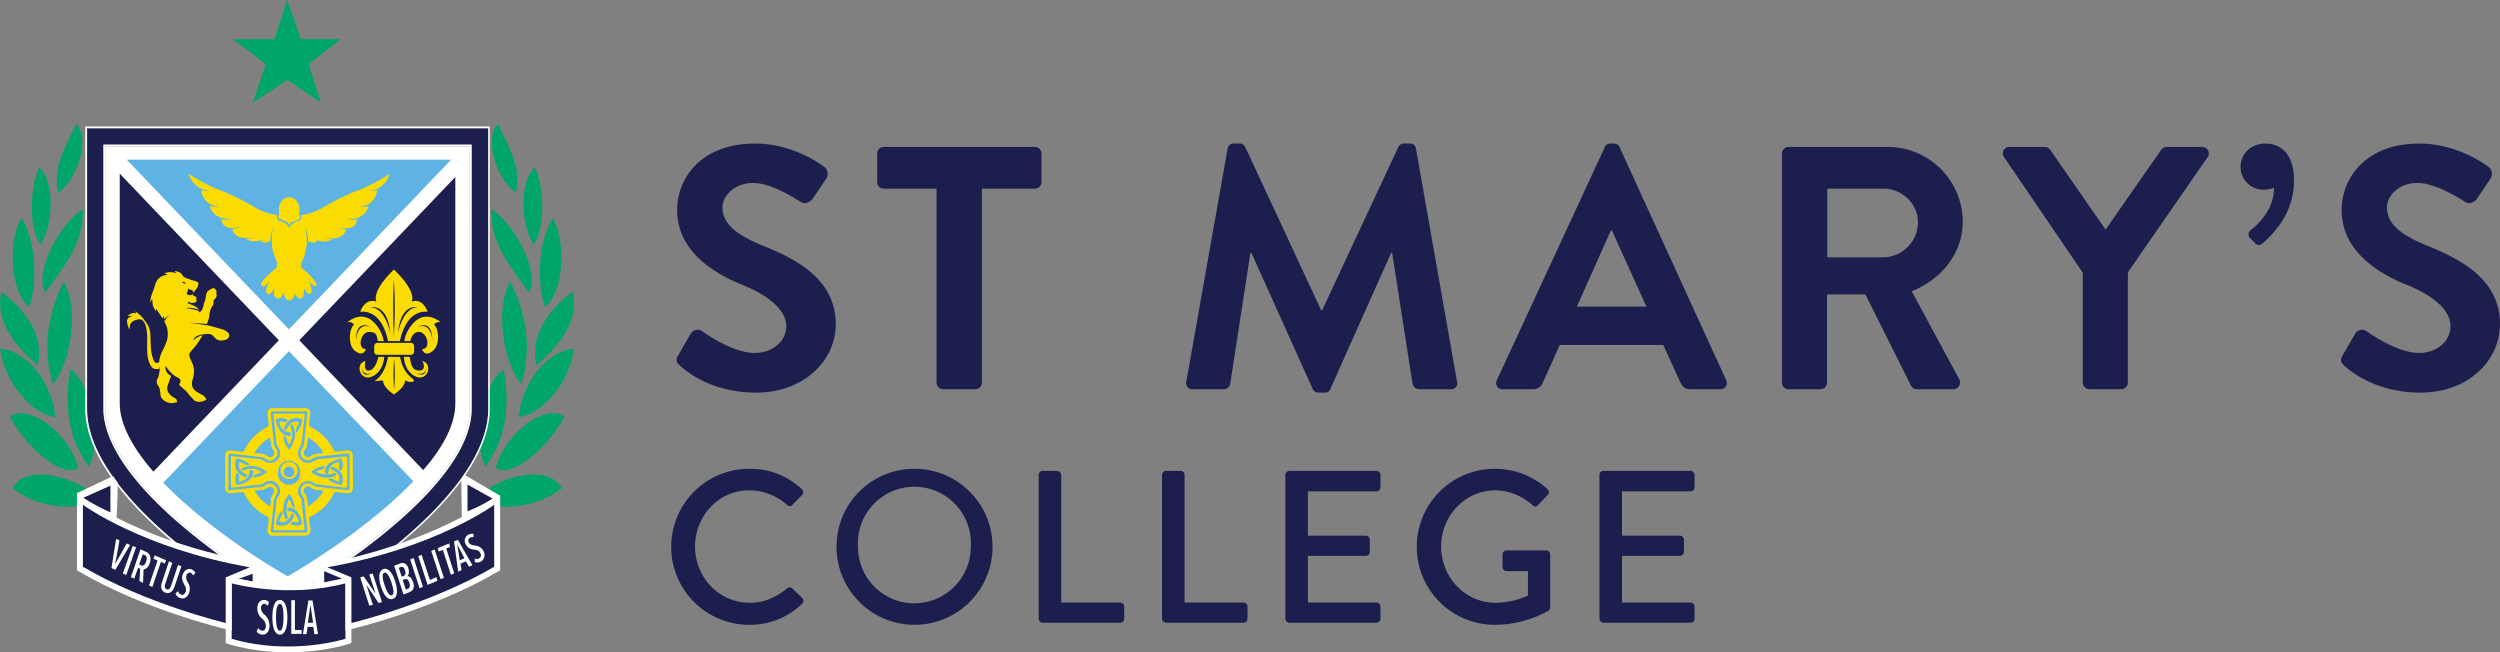 <?xml version="1.0" encoding="UTF-8"?>
<svg xmlns="http://www.w3.org/2000/svg" id="Layer_1" data-name="Layer 1" viewBox="0 0 964.7 251.7">
  <rect x="0" y="0" width="964.7" height="251.7" fill="#808080" stroke="none"/>
  <defs>
    <style>.cls-1{fill:#00a669;}.cls-2{fill:#fff;}.cls-3{fill:#5fb3e4;}.cls-4{fill:#1c1e4d;}.cls-5{fill:#fbdc00;}</style>
  </defs>
  <polygon class="cls-1" points="89.9 15.1 105.9 15.1 110.8 0 116.1 15.1 131.5 15.1 119.1 24.7 123.8 39.6 110.9 30.8 97.6 39.7 102.5 24.7 89.9 15.1"></polygon>
  <path class="cls-1" d="M24.7,240c9.6,7.7,25.9,9.5,32.4,3.7C50.7,236.2,30.4,229.8,24.7,240Z" transform="translate(-19.9 -51.6)"></path>
  <path class="cls-1" d="M23.7,212.4c5.1,9.8,18.7,23.8,26.5,19.9C46.7,218.8,30.8,206.9,23.7,212.4Z" transform="translate(-19.9 -51.6)"></path>
  <path class="cls-1" d="M41.3,212.6c-1.4-13.3-10.5-25.4-21.4-26.5C21.6,198.7,31.6,211.2,41.3,212.6Z" transform="translate(-19.9 -51.6)"></path>
  <path class="cls-1" d="M47,194c-2.4,14.6-.6,27.3,7.2,37.6C59.1,221.5,56.2,201,47,194Z" transform="translate(-19.9 -51.6)"></path>
  <path class="cls-1" d="M44.5,160.2c-6.5,13.3-8.2,26.3-4.2,39.7C46.6,192.4,51,171.7,44.5,160.2Z" transform="translate(-19.9 -51.6)"></path>
  <path class="cls-1" d="M37.4,164.5c6.7-9.7,14.8-18.3,14.5-32.2C43.5,137.3,32.7,156.5,37.4,164.5Z" transform="translate(-19.9 -51.6)"></path>
  <path class="cls-1" d="M31.2,170.1c3.5-10.7,2.2-26.4-3-34.3C22.5,145.3,24.2,164.9,31.2,170.1Z" transform="translate(-19.9 -51.6)"></path>
  <path class="cls-1" d="M34.4,192.5c2.6-10.1-3.5-20.5-13.9-28.3C17.9,174.6,24.8,184.4,34.4,192.5Z" transform="translate(-19.9 -51.6)"></path>
  <path class="cls-1" d="M35,116.2c-4,9.1-3.7,24.4.6,29.7C41,137.2,40.7,120.6,35,116.2Z" transform="translate(-19.9 -51.6)"></path>
  <path class="cls-1" d="M49.3,99.4c-4,8.7-9.2,16.6-7,26.5C49.5,121.4,55.1,105.1,49.3,99.4Z" transform="translate(-19.9 -51.6)"></path>
  <path class="cls-1" d="M236.7,240c-9.6,7.7-25.9,9.5-32.5,3.7C210.6,236.2,231,229.8,236.7,240Z" transform="translate(-19.9 -51.6)"></path>
  <path class="cls-1" d="M237.7,212.4c-5.1,9.8-18.7,23.8-26.5,19.9C214.7,218.8,230.5,206.9,237.7,212.4Z" transform="translate(-19.9 -51.6)"></path>
  <path class="cls-1" d="M220,212.6c1.5-13.3,10.5-25.4,21.4-26.5C239.8,198.7,229.8,211.2,220,212.6Z" transform="translate(-19.9 -51.6)"></path>
  <path class="cls-1" d="M214.3,194c2.5,14.6.7,27.3-7.1,37.6C202.2,221.5,205.2,201,214.3,194Z" transform="translate(-19.9 -51.6)"></path>
  <path class="cls-1" d="M216.8,160.2c6.6,13.3,8.3,26.3,4.2,39.7C214.8,192.4,210.4,171.7,216.8,160.2Z" transform="translate(-19.9 -51.6)"></path>
  <path class="cls-1" d="M224,164.5c-6.7-9.7-14.9-18.3-14.5-32.2C217.8,137.3,228.7,156.5,224,164.5Z" transform="translate(-19.9 -51.6)"></path>
  <path class="cls-1" d="M230.2,170.1c-3.6-10.7-2.2-26.4,3-34.3C238.8,145.3,237.1,164.9,230.2,170.1Z" transform="translate(-19.9 -51.6)"></path>
  <path class="cls-1" d="M226.9,192.5c-2.5-10.1,3.5-20.5,13.9-28.3C243.5,174.6,236.6,184.4,226.9,192.5Z" transform="translate(-19.9 -51.6)"></path>
  <path class="cls-1" d="M226.4,116.2c3.9,9.1,3.6,24.4-.6,29.7C220.3,137.2,220.7,120.6,226.4,116.2Z" transform="translate(-19.9 -51.6)"></path>
  <path class="cls-1" d="M212.1,99.4c4,8.7,9.1,16.6,6.9,26.5C211.8,121.4,206.3,105.1,212.1,99.4Z" transform="translate(-19.9 -51.6)"></path>
  <path class="cls-2" d="M60.5,108.1H201.2V209.3c0,31.9-64.5,69.5-70.3,72.8A285.1,285.1,0,0,1,95.4,258c-22.8-18.3-34.9-35.2-34.9-48.7V108.1Z" transform="translate(-19.9 -51.6)"></path>
  <polygon class="cls-3" points="48.9 61.6 174.1 61.6 111.5 127.1 48.9 61.6"></polygon>
  <path class="cls-4" d="M79.1,233.6c-8.5-9.7-13-18.8-13-26.3V118.6l61.4,64.3Z" transform="translate(-19.9 -51.6)"></path>
  <path class="cls-4" d="M135.4,182.9l60.2-63v87.4c0,7.5-4.1,16.2-12.4,25.7Z" transform="translate(-19.9 -51.6)"></path>
  <path class="cls-3" d="M130.9,274a263.7,263.7,0,0,1-32.4-22.1,171.5,171.5,0,0,1-15.6-14l48.5-50.8,48,50.2C162.4,255.2,137.1,270.4,130.9,274Z" transform="translate(-19.9 -51.6)"></path>
  <path class="cls-5" d="M131.5,209.1h5.9c1.8,0,2.5.8,2.2,2.5s-.3,2.7-.4,4.1a.8.8,0,0,0,.4.6,19.6,19.6,0,0,1,9.2,9.2.8.8,0,0,0,.6.4l4.5-.5A1.8,1.8,0,0,1,156,227a17.6,17.6,0,0,1,0,2.3c0,3.5.1,6.9.1,10.3,0,1.7-.8,2.4-2.4,2.3l-3.8-.4a1,1,0,0,0-1.3.6,18.4,18.4,0,0,1-8.8,8.8.9.9,0,0,0-.6,1c.2,1.3.3,2.5.5,3.8s-.5,2.6-2.2,2.6H125.3a1.9,1.9,0,0,1-2.1-2.4c.2-1.4.3-2.7.4-4.1a.7.7,0,0,0-.4-.8,19.4,19.4,0,0,1-9.1-9.2c-.2-.5-.6-.4-1-.3l-4.1.4a1.8,1.8,0,0,1-2.2-2.1V227.6a1.9,1.9,0,0,1,2.4-2.1l4.3.4c.2,0,.5-.3.7-.5a19.3,19.3,0,0,1,8.1-8.6c1.4-.8,1.4-.8,1.2-2.3l-.3-3.2a1.8,1.8,0,0,1,2-2.2ZM108,233.6c0,2.1.1,4.2,0,6.3s.3.9.9.8l11.7-1.2a3.3,3.3,0,0,0,1.8-.8,2.9,2.9,0,0,1,4.1,3.9,5.3,5.3,0,0,0-1,2.9,2.8,2.8,0,0,1-.1.9c-.3,3.2-.6,6.4-1,9.6-.1,1,.1,1.1,1,1.1h12.1c.9,0,1.1-.1,1-1.1-.4-3.8-.9-7.6-1.2-11.4a3.6,3.6,0,0,0-.8-1.9,2.9,2.9,0,0,1,.3-3.8,2.8,2.8,0,0,1,3.9,0l1.1.5,11.8,1.3c1.1.1,1.2,0,1.2-1.1V227.9c0-1.3-.1-1.4-1.4-1.3l-9.9,1.1a6.7,6.7,0,0,0-3.3,1,2.5,2.5,0,0,1-3.5-.4,2.6,2.6,0,0,1-.3-3.5,4.6,4.6,0,0,0,.9-3,2.8,2.8,0,0,0,.1-.9c.4-3.2.7-6.4,1.1-9.6.1-.9-.1-1-1-1H125.4c-.9.1-1.1.2-1,1.1l1.2,11.4a3.6,3.6,0,0,0,.8,1.9,2.7,2.7,0,0,1-.2,3.6,2.6,2.6,0,0,1-3.5.6,5,5,0,0,0-2.8-1l-1.5-.2-9.3-1c-.9-.1-1,.1-1.1,1ZM124.2,247a18.3,18.3,0,0,0,.2-2.1,3.9,3.9,0,0,1,1.1-2.9,1.7,1.7,0,0,0-2.5-2.2,3,3,0,0,1-2.2.8l-2.7.3A15.6,15.6,0,0,0,124.2,247Zm-6.1-20.6,2.2.2c.8.2,1.8.1,2.5.8a1.7,1.7,0,0,0,2.5.1,1.8,1.8,0,0,0-.1-2.5,3.5,3.5,0,0,1-.6-1.4,31.1,31.1,0,0,1-.4-3.2A15.3,15.3,0,0,0,118.1,226.4Zm20.6-6a27.9,27.9,0,0,1-.4,3.2,3.5,3.5,0,0,1-.6,1.4,1.7,1.7,0,0,0-.1,2.5,1.8,1.8,0,0,0,2.5-.1,3.4,3.4,0,0,1,1.5-.6l3.1-.4A14.5,14.5,0,0,0,138.7,220.4Zm0,26.6a14.7,14.7,0,0,0,6-6.1l-2.9-.3a3.6,3.6,0,0,1-1.7-.7,1.8,1.8,0,0,0-2.5-.1,1.7,1.7,0,0,0,.1,2.5,3.5,3.5,0,0,1,.6,1.4A29.8,29.8,0,0,1,138.7,247Z" transform="translate(-19.9 -51.6)"></path>
  <path class="cls-5" d="M125.4,256c.2-1.6.3-3.2.5-4.9s.5-4.3.7-6.5a3.7,3.7,0,0,1,.5-1.1,3.9,3.9,0,0,0-.2-5.1,3.7,3.7,0,0,0-5-.5,4.4,4.4,0,0,1-1.9.7l-9.8,1.1c-1.1.1-1.2,0-1.2-1.1v-10c0-1,0-1,1-.9l9.5,1a5.2,5.2,0,0,1,2.7,1,3.8,3.8,0,0,0,5.1-5.4,4.5,4.5,0,0,1-.8-2.2c-.3-3.4-.7-6.8-1.1-10.2,0-.5.1-.7.6-.7h11c.5,0,.5.3.5.7-.3,2.4-.6,4.8-.8,7.2l-.3,2.4a4.9,4.9,0,0,1-.9,2.8,3.8,3.8,0,0,0,.5,4.7,3.6,3.6,0,0,0,4.6.7,5.5,5.5,0,0,1,3.2-1l8.6-.9h.7c.6-.1.8.1.8.8v8.6a9.6,9.6,0,0,0,0,1.7c0,.7-.2,1-1,.9l-10.7-1.3a1.2,1.2,0,0,1-.9-.3,3.9,3.9,0,0,0-5.2.1,3.9,3.9,0,0,0-.3,5.3,1.8,1.8,0,0,1,.4.9l1.2,11c.1.5,0,.7-.6.7H125.4Zm6-26.6a4.2,4.2,0,0,0-4.2,4.3,4.3,4.3,0,1,0,8.5,0A4.3,4.3,0,0,0,131.4,229.4ZM113,232.5c.1.2.1.3.2.4l.5.4a6.4,6.4,0,0,1,7.2.5,9,9,0,0,1-2.1.8,1.4,1.4,0,0,0-1.2,1.3,9,9,0,0,0,5.3-2.2C119.8,231.1,115.9,230.7,113,232.5Zm38.5.7a4.6,4.6,0,0,0,0-4.8,29.5,29.5,0,0,0-4.1,1.7,4.1,4.1,0,0,0-2.1,3c-.2,1.3.1,1.6,1.3,1.2a4.2,4.2,0,0,1,4.2-4.3,3.8,3.8,0,0,1-.1,1.5A1.3,1.3,0,0,0,151.5,233.2Zm-20.1-8c2.7-3.3,3-7.5,1.1-9.9-.8.5-.8.5-.4,1.3,1,2.3.6,4.4-.7,6.7a9.8,9.8,0,0,1-.9-2.3c-.2-.8-.6-1-1.3-1.2A10.2,10.2,0,0,0,131.4,225.2Zm.1,17c-2.6,2.9-3.1,7.4-1.2,9.9.6-.3.9-.6.5-1.4s-.7-4.4.7-6.6a12.8,12.8,0,0,1,.9,2.2,1.4,1.4,0,0,0,1.3,1.2A10.4,10.4,0,0,0,131.5,242.2Zm.6-23.7a4.4,4.4,0,0,1-4.4-4.2,4.7,4.7,0,0,1,1.7.1c.9.3,1.2-.3,1.6-.8a4.9,4.9,0,0,0-4.7-.2,9.4,9.4,0,0,0,2.5,5.4,3.8,3.8,0,0,0,3.3,1Zm-20.9,20.3c2.1-.4,4.2-1,5.6-2.7a3.5,3.5,0,0,0,.7-3.1h-1.2c-.2,2.5-1.4,3.9-4.2,4.5a4.7,4.7,0,0,1,.1-1.7c.2-.9-.2-1.3-.9-1.7C110.4,235.6,110.6,237.1,111.2,238.8Zm30.6-5.2a8.9,8.9,0,0,1,2.4-.9c.7-.2.9-.6,1.1-1.3a9.7,9.7,0,0,0-5.4,2.3c3.6,2.9,8,2.7,9.9,1.1-.3-.6-.6-.9-1.3-.5S144.1,235,141.8,233.6Zm4.8,2.9.2.3a9.5,9.5,0,0,0,4.5,1.9.8.8,0,0,0,.6-.4c.9-2.9-.2-5.2-3.1-6.3-.8-.4-1-.3-1.3.6,2.9,1.3,3.7,2.5,3.2,4.8C149.2,237.4,148.2,235.7,146.6,236.5Zm-15.8,12.4c2.6-.4,4.1,2.1,4.4,4.1-.6,0-1.2.2-1.6,0s-1.3.2-1.7.8a5,5,0,0,0,4.6.1,9.2,9.2,0,0,0-2-5,3.7,3.7,0,0,0-3.7-1.3Zm-19.6-20.4a4.8,4.8,0,0,0,2.8,6.9c.9.4,1.1.3,1.4-.6-2.8-1.1-3.8-2.6-3.1-5a17.6,17.6,0,0,1,2,.9,2,2,0,0,0,2.1.1A10.2,10.2,0,0,0,111.2,228.5Zm21.4,21.2c-1.4,2.9-2.9,3.9-5,3.1a9.8,9.8,0,0,1,.8-1.8,2.3,2.3,0,0,0,.2-2.3,10.6,10.6,0,0,0-2.3,5.2c2.9,1.4,5.6.2,6.9-2.8C133.5,250.3,133.3,249.9,132.6,249.7Zm4-36.2c-2.8-1.5-5.7-.3-6.9,2.8-.3.8-.1,1.1.6,1.3,1.4-2.9,2.6-3.7,5-3.1a9.8,9.8,0,0,1-.8,1.8,2.4,2.4,0,0,0-.2,2.3A10.3,10.3,0,0,0,136.6,213.5Z" transform="translate(-19.9 -51.6)"></path>
  <path class="cls-5" d="M128.2,233.7a3.3,3.3,0,1,1,6.5,0,3.3,3.3,0,0,1-6.5,0Zm3.2,2a2,2,0,0,0,2.1-2,2.2,2.2,0,0,0-2-2.1,2.1,2.1,0,0,0-2.1,2.1A2,2,0,0,0,131.4,235.7Z" transform="translate(-19.9 -51.6)"></path>
  <path class="cls-5" d="M107.6,179.7a5.8,5.8,0,0,0-2.5-1.2l-4.7-1.3-7.5-1.1,6.8.5a10.2,10.2,0,0,0,1-3.4,7.7,7.7,0,0,1,1.2-3.6,1.4,1.4,0,0,0,.4-1.2,1.6,1.6,0,0,1,.7-1.6,1.9,1.9,0,0,0,.5-1.4,2.8,2.8,0,0,1-.1-.9c.2-.5,0-.8-.3-1.2l-.4-.3c-.2-.2-.5-.4-.8-.1l-.5.2a7.8,7.8,0,0,0-1.5,1,4.3,4.3,0,0,0-.5,1.6l-.3,1.7a8.5,8.5,0,0,0-.6,1.7,5.2,5.2,0,0,1-.7,2.1l-.8,1-.6-.7a40.2,40.2,0,0,0-4.6-1c.6-.4,3.9.3,3.9.3l1,.4a4,4,0,0,0-1.7-1.5l-2.1-.9-.6-.2.4-.6h.2a1.3,1.3,0,0,0,1.3.5l1.4-.3c0-.1.1-.2.1-.3v-1a1.2,1.2,0,0,0-1.1-1.2c-.2-.1-.3-.1-.2-.4a.3.3,0,0,1-.1-.2l-.3.2a2,2,0,0,1-1.7,0c-.2-.1-.3-.2-.3-.4s.3-1,.5-1.6.2-.3.5-.1a.9.9,0,0,0,.7.3.7.7,0,0,1,.7.7v.5l.3-.4.9-1.1a4.6,4.6,0,0,0,.9-2.3c.1,0,0-.2-.1-.2a3.3,3.3,0,0,0-1-.6,24.3,24.3,0,0,1-3.8-1.3,2.1,2.1,0,0,1-1.3-1,2.3,2.3,0,0,0-1.1-1.1,4.8,4.8,0,0,0-1.7-.5h-.2l.6.9h0a5.7,5.7,0,0,0-4.6,0l1.3.4h0l-1,.3a5,5,0,0,0-2.5,1.3,5.3,5.3,0,0,0-1.3,2.3c-.3.9-.5,1.8-.9,2.7a12,12,0,0,0-1,3.7c0,.2-.1.3-.1.5h.1l.6-1.2.2.2a4.1,4.1,0,0,0,.1,1.1,3.2,3.2,0,0,0,.2,1.4,14,14,0,0,0,.9,1.7l.2.2v-1c.1.2.2.2.2.3l2.1,3.1.2.4a8.2,8.2,0,0,0,.4-1.1l.3,1.4,1.9-1.8-1.8,2.4h-.2a21.4,21.4,0,0,1,1,2.2,9.8,9.8,0,0,1,.2,5.1,33.2,33.2,0,0,1-2,4.7,11.2,11.2,0,0,0-1,3.1,1.9,1.9,0,0,1-.1.8,1.3,1.3,0,0,1-1.6.1,4.2,4.2,0,0,1-.9-1.9,15.5,15.5,0,0,1-.7-4.3c-.1-1.7-.1-3.4-.2-5.1l-.3-1.5a10.1,10.1,0,0,0-1.8-3.2,11.4,11.4,0,0,0-2.8-3l-.8-.6h-.1l.4.8h0c-1.4-.6-2.4.1-3.4,1a13.6,13.6,0,0,0,2-.2l-.4.2-1.1.6a1.7,1.7,0,0,0-.7,1.3,8.5,8.5,0,0,0,.9,3.2V179c.1-.5.1-1,.2-1.5a2.7,2.7,0,0,1,1-1.8,6.4,6.4,0,0,1,1.9-.8,2.2,2.2,0,0,1,2.3.6,5.7,5.7,0,0,1,1.1,2.5,20.7,20.7,0,0,1,.4,5v4.3a12.3,12.3,0,0,0,.2,1.9,9.6,9.6,0,0,0,1.3,3.7,2.2,2.2,0,0,0,2.2,1.1h.9l.4-1.3-.4,3.3h-.1a3.4,3.4,0,0,1-.5,1.7,2.4,2.4,0,0,0,.2,2.7,3.9,3.9,0,0,1,.7,1.6,7.8,7.8,0,0,0,.2,1.4,3,3,0,0,0,.6,2,5.4,5.4,0,0,0,2.6,1.6,5,5,0,0,0,2.7-.1c.6-.1.6-.1.5-.7h-.1a1,1,0,0,0-.6-.9l-1-.6a8.6,8.6,0,0,1-1.4-1.3,3.3,3.3,0,0,1-.5-3l1.2-3.4a.8.8,0,0,0,.1-.4,3.5,3.5,0,0,1-2.1-3.8,13.8,13.8,0,0,0,3.9,4.1l1,.5a1.3,1.3,0,0,1,.7,1.8l-.3.6c-.1.3-.1.4.1.5l1.1,1a10.3,10.3,0,0,1,2.5,2.6l1.7,1.8a2.4,2.4,0,0,0,1.5.9,5.1,5.1,0,0,0,3.4-.7c.1,0,.1-.2.1-.2a3.1,3.1,0,0,0-1.4-1.6l-2.4-1.4a3.7,3.7,0,0,1-1.6-4.2,11,11,0,0,0,.6-2.6,8.2,8.2,0,0,0-.8-4.6c-.3-.6-.5-1.2-.8-1.9a2,2,0,0,1,.4-2.1c.5-.7,1.1-1.3,1.7-2a30,30,0,0,0,2.5-3.7,1.7,1.7,0,0,1,.6-.6,6,6,0,0,0-3.6,1.8c-.3-1.8,4.3-2.5,5.9-2.3h0a2.4,2.4,0,0,1,1.3.5l1.1,1.1a2.3,2.3,0,0,0,1.4.8,4.5,4.5,0,0,0,3-.4,1.5,1.5,0,0,0,.9-1.3A1.4,1.4,0,0,0,107.6,179.7ZM90.2,160.5c.5-.3.8-.2,1.2.3S90.6,161,90.2,160.5Z" transform="translate(-19.9 -51.6)"></path>
  <path class="cls-5" d="M174.3,189.3h-4.7c-1.2,7.5-5.3,9.4-5.3,9.4s3.4-.3,3.4-.3c0,2.8,4.2,5.4,4.2,5.4s4.3-2.6,4.3-5.4c0,0,2.2,1.1,3.3.3S175.5,196.8,174.3,189.3ZM172,201.7a1.8,1.8,0,0,0-.1-.5,83.8,83.8,0,0,1,0-10.4,4.3,4.3,0,0,0,.1-.5A77,77,0,0,1,172,201.7Z" transform="translate(-19.9 -51.6)"></path>
  <path class="cls-5" d="M182.9,190.9s1.9,3.7-1.2,3.7-3.2-2.9-3.7-5.3h-2.3c.2,2.3,1.1,5.8,4.2,7.4C184.9,199.4,187.2,191.9,182.9,190.9Zm-2.4,4.7s3.7,1.4,3.9-2.3C184.4,193.3,184.7,197.7,180.5,195.6Z" transform="translate(-19.9 -51.6)"></path>
  <path class="cls-5" d="M190,176s-5.3-4.9-10.2-.1a13.2,13.2,0,0,0-3.9,7.3h2.3c.5-1.8,1.4-3.5,3.3-3.5,3.4,0,4.8,6.6,1.3,6.6,0,0,.8,3.3,4,.8s2.3-9,.6-10.2A2.2,2.2,0,0,1,190,176Zm-8.9,1.8s5.7-3.5,5.6,5.4C186.7,183.2,186.6,175.7,181.1,177.8Z" transform="translate(-19.9 -51.6)"></path>
  <path class="cls-5" d="M171.9,183.9h-6.5a1.3,1.3,0,0,0-1.1,1.4v1.9a1.2,1.2,0,0,0,1.1,1.3h13.2a1.2,1.2,0,0,0,1.1-1.3v-1.9a1.3,1.3,0,0,0-1.1-1.4h-6.7Z" transform="translate(-19.9 -51.6)"></path>
  <path class="cls-5" d="M168.2,189.3h-2.3c-.5,2.4-1.7,5.2-3.8,5.3s-1.2-3.7-1.2-3.7c-4.3,1-2,8.5,3,5.8C167,195.1,168,191.6,168.2,189.3Zm-8.7,4c.2,3.7,3.9,2.3,3.9,2.3C159.2,197.7,159.5,193.3,159.5,193.3Z" transform="translate(-19.9 -51.6)"></path>
  <path class="cls-5" d="M161.1,186.3c-3.5,0-2.1-6.6,1.2-6.6s2.9,1.7,3.4,3.5H168a13.9,13.9,0,0,0-3.9-7.3c-4.9-4.8-10.2.1-10.2.1a2.2,2.2,0,0,1,2.6.9c-1.7,1.2-2.7,7.8.5,10.2S161.1,186.3,161.1,186.3Zm-3.8-3.1c-.2-8.9,5.5-5.4,5.5-5.4C157.4,175.7,157.3,183.2,157.3,183.2Z" transform="translate(-19.9 -51.6)"></path>
  <path class="cls-5" d="M169.6,183.2h4.6c.8-3.7,3.3-11.9,10.7-11.3,0,0-1.7-5.5-6.2-3.9,0,0,2.5-3.4-6.8-12.4-9.2,9-6.7,12.4-6.7,12.4-4.5-1.6-6.3,3.9-6.3,3.9C166.4,171.3,168.9,179.5,169.6,183.2Zm11.5-13c-5.8,0-7.6,9.9-7.6,9.9C174.5,168.4,181.1,170.2,181.1,170.2Zm-9.2-10.7a191.4,191.4,0,0,1,0,22S171.3,169.4,171.9,159.5Zm-1.4,20.6s-1.9-9.9-7.7-9.9C162.8,170.2,169.4,168.4,170.5,180.1Z" transform="translate(-19.9 -51.6)"></path>
  <path class="cls-5" d="M160,124.3a92.5,92.5,0,0,0-15,7.1,22,22,0,0,1-8.8,3.2,3,3,0,0,1-.4,1.7,1.2,1.2,0,0,1-1.5.5c-.3.7-1.8,1.2-1.8,1.2l-1,1.5-1-1.5s-1.5-.5-1.9-1.2a1.2,1.2,0,0,1-1.5-.5,3,3,0,0,1-.4-1.7,22.5,22.5,0,0,1-8.8-3.2,91.6,91.6,0,0,0-14.9-7.1,79.7,79.7,0,0,1-10.4-5.7s1.3,4.2,4.9,5.8a11.8,11.8,0,0,0,3.3.9,8.6,8.6,0,0,1-3.2-.3,7.1,7.1,0,0,0,2.5,4.8,7.3,7.3,0,0,0,4.5,1.3,5.8,5.8,0,0,1-3.8-.1,6,6,0,0,0,3.5,4.2l1,.5h0a14.4,14.4,0,0,0,4.2.3s-2.6.8-4.2.2c.1,1,.6,3.4,4.2,3.4h0l3.6-.3a19.5,19.5,0,0,1-3.5.6c0,.8.5,2.7,3.5,3.4h.2a14.6,14.6,0,0,0,5.1-.1,13.1,13.1,0,0,1-3.6.6,5.9,5.9,0,0,0,4.7.7h.8a5.6,5.6,0,0,0,1.9-.9,6.7,6.7,0,0,1-1.6,1.1c.4.4,1.5.9,3.6-.1a11.9,11.9,0,0,1,1.2-5.2c-1,3-.5,7-.5,7.3a19.1,19.1,0,0,0,1,3.8,10,10,0,0,0,1.8,3.6l-1-1.1c.1.8.1,1.9-.6,2.4h0c-2.7,2.2-6.4,5.4-5.3,6.4s1.8-.3,3-1.7c-1.1,2.3-1.7,4.3-.6,4.8s1.7-.6,2.6-2.3c-.4,2.3-.2,4,1.1,4.2s1.9-.9,2.4-2.5c.3,1.9,1,3.2,2.2,3.2s1.9-1.1,2.2-2.8c.5,1.4,1.2,2.2,2.2,2.1s1.5-1.9,1.2-4.2c.8,1.7,1.8,2.7,2.6,2.3s.5-2.5-.7-4.8c1.3,1.4,2.4,2.3,3,1.7s-2.5-4.2-5.2-6.4h0l-.5-.4c-.2-.3-.3-.8,0-1.8l-.9.9a9,9,0,0,0,1.6-2.8,25.1,25.1,0,0,0,1.2-4.9,18.7,18.7,0,0,0-.6-7,11,11,0,0,1,1.2,5.3c2.3,1,3.4.2,3.7-.1a6.8,6.8,0,0,1-1.4-1,7.1,7.1,0,0,0,3.7,1.2,5.4,5.4,0,0,0,3.3-.9,9.7,9.7,0,0,1-3.2-.6,18.6,18.6,0,0,0,3.7.3c4.1-.4,4.7-2.7,4.8-3.6a15.6,15.6,0,0,1-3.2-.6l3.2.3h0c3.7,0,4.2-2.4,4.2-3.4a8.5,8.5,0,0,1-3.8-.3,13.3,13.3,0,0,0,3.8-.2h0c3.4-1.3,4.3-3.5,4.5-4.7a5.8,5.8,0,0,1-3.4,0,8,8,0,0,0,3.6-.8,7.3,7.3,0,0,0,3.1-5.3,8.1,8.1,0,0,1-2.9.2,8.9,8.9,0,0,0,3.3-.9h0a9.8,9.8,0,0,0,4.5-5.6A75.7,75.7,0,0,1,160,124.3Z" transform="translate(-19.9 -51.6)"></path>
  <path class="cls-5" d="M132.8,137.2h.6l.4-.3h.1l.3-.4h.3a1.1,1.1,0,0,0,.9-.5,1.7,1.7,0,0,0,.2-.5V135h0a1.3,1.3,0,0,0-.1-.6l-.3-.2a4.5,4.5,0,0,0,.3-1.6c0-2.7-1.8-4.9-4-4.9s-4,2.2-4,4.9a8.8,8.8,0,0,0,.2,1.6c-.1,0-.1.1-.2.2a1.4,1.4,0,0,0-.2.6h0v.2a1.7,1.7,0,0,0,.2.5,1.1,1.1,0,0,0,.9.5h.3l.4.4h.1l.3.3h.6l.5.2.9,1.5.8-1.5Z" transform="translate(-19.9 -51.6)"></path>
  <path class="cls-4" d="M130.9,290.4l-3-1.9c-4.2-2.3-74.4-42-74.4-79.2V101.1H208.3V209.3c0,37.2-70.2,76.9-74.4,79.2Zm-71.1-183V209.3C59.8,223,72,240.1,95,258.5a277.1,277.1,0,0,0,35.9,24.4c3.9-2.2,71-40.6,71-73.6V107.4Z" transform="translate(-19.9 -51.6)"></path>
  <path class="cls-2" d="M208.3,101.1V209.3c0,37.2-70.2,76.9-74.4,79.2l-3,1.9-3-1.9c-4.2-2.3-74.4-42-74.4-79.2V101.1H208.3M130.9,282.9c3.9-2.2,71-40.6,71-73.6V107.4H59.8V209.3C59.8,223,72,240.1,95,258.5a277.1,277.1,0,0,0,35.9,24.4m78-182.5H52.8V209.3c0,37.8,71.7,78.1,74.7,79.8l3,1.9.4.3.3-.3,3-1.9c3-1.7,74.7-42,74.7-79.8V100.4ZM60.5,108.1H201.2V209.3c0,31.9-64.5,69.5-70.3,72.8A285.1,285.1,0,0,1,95.4,258c-22.8-18.3-34.9-35.2-34.9-48.7V108.1Z" transform="translate(-19.9 -51.6)"></path>
  <polygon class="cls-2" points="82.8 223.7 100.6 216.6 100.6 227.2 82.8 223.7"></polygon>
  <polygon class="cls-4" points="97.5 224.4 97.5 220 90.5 223 97.5 224.4"></polygon>
  <path class="cls-2" d="M61.7,251.4a59.2,59.2,0,0,1-10.1-5.1l-2-4.4,13.9-6.6,1.8,2.5c0,5-.2,10.5-.5,14.8Z" transform="translate(-19.9 -51.6)"></path>
  <path class="cls-4" d="M62.5,239,52,243.7a85.9,85.9,0,0,0,10.5,5.6Z" transform="translate(-19.9 -51.6)"></path>
  <path class="cls-2" d="M197.9,236.5l1.2-1.7,13.8,8.1-1.6,2.9a54.7,54.7,0,0,1-10.2,5.2l-3,1.2C198.1,246,197.9,241.2,197.9,236.5Z" transform="translate(-19.9 -51.6)"></path>
  <path class="cls-4" d="M200.3,238.6v10.3A58,58,0,0,0,210,244Z" transform="translate(-19.9 -51.6)"></path>
  <path class="cls-2" d="M130.8,303.3a81,81,0,0,1-22.2-3l-1.6-.5V273.7l2.9.8a91.8,91.8,0,0,0,21.9,2.6,82.3,82.3,0,0,0,20.8-2.6l2.9-.8v26l-1.6.6A85.8,85.8,0,0,1,130.8,303.3Z" transform="translate(-19.9 -51.6)"></path>
  <path class="cls-4" d="M109.3,276.7v21.4c22.9,6.7,43.9,0,43.9,0V276.7C130.6,282.7,109.3,276.7,109.3,276.7Z" transform="translate(-19.9 -51.6)"></path>
  <path class="cls-2" d="M106.4,294.2c-.3,0-31.2-7.5-55.7-21.9l-1.1-.6V241.9l3.6,2.6c.2.2,23,16.6,63.5,23.7l7.7,2.3-15.1,5.4v19Z" transform="translate(-19.9 -51.6)"></path>
  <path class="cls-4" d="M51.9,246.4v23.9C76.3,284.7,107,292,107,292V274.4l9.3-3.9C74.7,263.2,51.9,246.4,51.9,246.4Z" transform="translate(-19.9 -51.6)"></path>
  <path class="cls-2" d="M153.2,275.9l-15.1-5.5,7.7-1.4c40.5-7.9,63.2-24.3,63.5-24.5l3.6-1.6v28.8l-1.1.6c-24.5,14.4-55.5,21.9-55.8,21.9l-2.8.7Z" transform="translate(-19.9 -51.6)"></path>
  <polygon class="cls-2" points="121.2 217.5 139.8 224 121.2 226.7 121.2 217.5"></polygon>
  <polygon class="cls-4" points="125.1 220.4 125.1 224.7 132 223.3 125.1 220.4"></polygon>
  <path class="cls-4" d="M146.2,270.5l9.3,3.9V292s30.6-7.3,55.1-21.7V246.4S187.8,263.2,146.2,270.5Z" transform="translate(-19.9 -51.6)"></path>
  <path class="cls-2" d="M120.6,286.3c0-1,.5-1.7,1.2-1.7a1.9,1.9,0,0,1,1.4.8l.5-1.4a2.5,2.5,0,0,0-1.9-.9c-1.6,0-2.6,1.4-2.6,3.3a5,5,0,0,0,1.8,3.9,3.7,3.7,0,0,1,1.5,2.8c0,1.1-.6,1.9-1.3,1.9a1.9,1.9,0,0,1-1.6-1.1l-.7,1.4a2.9,2.9,0,0,0,2.4,1.2c1.6,0,2.6-1.5,2.6-3.5a5.7,5.7,0,0,0-1.9-4.2A3.5,3.5,0,0,1,120.6,286.3Z" transform="translate(-19.9 -51.6)"></path>
  <path class="cls-2" d="M127.9,283.1c-2.1,0-2.9,3-2.9,6.7s.8,6.7,2.9,6.7,2.9-3,2.9-6.7S129.9,283.1,127.9,283.1Zm0,11.9c-1.1,0-1.5-2.4-1.5-5.2s.4-5.2,1.5-5.2,1.4,2.4,1.4,5.2S128.9,295,127.9,295Z" transform="translate(-19.9 -51.6)"></path>
  <path class="cls-2" d="M140.5,283.3h-1.6l-2.1,13h1.4l.4-2.8h2.2l.4,2.8h1.4Zm-1.8,8.6,1-6.9,1,6.9Z" transform="translate(-19.9 -51.6)"></path>
  <polygon class="cls-2" points="113.8 231.6 112.4 231.6 112.4 244.6 116.4 244.6 116.4 243.1 113.8 243.1 113.8 231.6"></polygon>
  <path class="cls-2" d="M68.8,261.3l-4.5,8c.6-3,1.2-6.1,1.7-9.2l-1.3-.5-1.8,11.2,1.5.7q2.8-4.7,5.7-9.6Z" transform="translate(-19.9 -51.6)"></path>
  <path class="cls-2" d="M71.1,262.3c-1.3,3.5-2.5,7.1-3.8,10.6l1.3.6c1.3-3.5,2.5-7.1,3.8-10.7Z" transform="translate(-19.9 -51.6)"></path>
  <path class="cls-2" d="M76.4,264.6l-2.3-1c-1.2,3.6-2.5,7.2-3.7,10.7l1.3.6,1.5-4.2.8.4-.3,4.7,1.4.7c.1-1.8.1-3.5.2-5.2.7,0,1.7-.5,2.4-2.4S77.8,265.2,76.4,264.6Zm-.1,3.7c-.4,1.2-1.1,1.8-1.9,1.5l-.8-.4,1.4-3.9.8.3C76.6,266.1,76.7,267.1,76.3,268.3Z" transform="translate(-19.9 -51.6)"></path>
  <path class="cls-2" d="M84,267.8l-4.4-1.9c-.2.5-.3.9-.5,1.3l1.6.7-3.3,9.6,1.3.6,3.3-9.7,1.5.7C83.7,268.6,83.8,268.2,84,267.8Z" transform="translate(-19.9 -51.6)"></path>
  <path class="cls-2" d="M88.6,269.6l-2.7,8.1c-.5,1.3-1.1,1.6-1.7,1.3s-1-.9-.5-2.2l2.7-8-1.3-.6-2.7,8.1c-.8,2.1,0,3.5,1.3,4s2.7,0,3.5-2.2l2.7-8Z" transform="translate(-19.9 -51.6)"></path>
  <path class="cls-2" d="M93.8,271.3c-1.5-.5-2.8.4-3.4,2s.1,2.8.6,3.9a3.2,3.2,0,0,1,.6,2.7c-.4,1-1.1,1.4-1.7,1.2a2,2,0,0,1-1.3-1.4l-1,.9a2.9,2.9,0,0,0,1.9,1.8c1.5.5,2.8-.4,3.4-2.1a4.6,4.6,0,0,0-.6-4.1,3.4,3.4,0,0,1-.5-2.5c.3-.9,1-1.3,1.6-1.1a1.6,1.6,0,0,1,1,1.1l.9-1A2.6,2.6,0,0,0,93.8,271.3Z" transform="translate(-19.9 -51.6)"></path>
  <path class="cls-2" d="M162.4,273.3l2.4,7.3-4.6-6.6-1.3.4c1.2,3.6,2.3,7.3,3.5,10.9l1.4-.3c-.9-2.6-1.7-5.2-2.5-7.7l4.7,7,1.3-.4-3.6-11Z" transform="translate(-19.9 -51.6)"></path>
  <path class="cls-2" d="M167.8,271.2c-1.9.7-1.9,3.5-.9,6.7s2.6,5.5,4.6,4.8,1.9-3.5.9-6.7S169.8,270.5,167.8,271.2Zm3.3,10.1c-1,.4-2-1.5-2.8-3.9s-1.1-4.5-.1-4.8,2,1.4,2.8,3.9S172.1,281,171.1,281.3Z" transform="translate(-19.9 -51.6)"></path>
  <path class="cls-2" d="M177,274c.7-.6.9-1.7.5-3.1s-1.6-2.5-3.1-1.9l-2.4.9,3.6,11.1,2.5-1c1.5-.6,1.8-2.1,1.2-3.8S177.9,273.8,177,274Zm-3.2-3.3.7-.3c.9-.3,1.4.3,1.7,1.3s.3,1.8-.6,2.2l-.7.2C174.5,273,174.2,271.8,173.8,270.7Zm3.5,8.1-.8.3-1.2-3.7.8-.3c.9-.3,1.5.4,1.8,1.4S178.1,278.5,177.3,278.8Z" transform="translate(-19.9 -51.6)"></path>
  <path class="cls-2" d="M178.2,267.5l3.6,11.1,1.3-.6-3.6-11.1Z" transform="translate(-19.9 -51.6)"></path>
  <path class="cls-2" d="M185.8,275.4c-1.1-3.2-2.1-6.5-3.2-9.7l-1.3.5,3.6,11.1,3.8-1.6c-.1-.5-.3-.9-.4-1.4Z" transform="translate(-19.9 -51.6)"></path>
  <path class="cls-2" d="M186.3,264.2l3.6,10.9,1.3-.5-3.6-11Z" transform="translate(-19.9 -51.6)"></path>
  <path class="cls-2" d="M193.6,262.6l-.4-1.3-4.4,1.8c.1.5.3.9.4,1.3l1.6-.6c1,3.2,2.1,6.4,3.1,9.6l1.3-.6c-1-3.1-2.1-6.3-3.1-9.5Z" transform="translate(-19.9 -51.6)"></path>
  <path class="cls-2" d="M196.6,259.9l-1.5.6c.5,3.9,1.1,7.8,1.6,11.7l1.3-.6c-.1-.8-.3-1.7-.4-2.5l2.1-.9,1.2,2.1,1.3-.6C200.3,266.5,198.5,263.2,196.6,259.9Zm.7,7.9c-.3-2.1-.6-4.1-1-6.1,1,1.7,1.9,3.5,2.8,5.3Z" transform="translate(-19.9 -51.6)"></path>
  <path class="cls-2" d="M200.5,258a2.7,2.7,0,0,0-.8,3.8c.8,1.5,2,1.7,3.2,1.9s1.8.3,2.3,1.3a1.4,1.4,0,0,1-.3,2,1.7,1.7,0,0,1-1.8.1v1.4a2.8,2.8,0,0,0,2.5-.3,3,3,0,0,0,.8-4.1,4,4,0,0,0-3.4-2c-.9-.2-1.7-.3-2.1-1.1a1.3,1.3,0,0,1,.3-1.9,1.7,1.7,0,0,1,1.4-.2v-1.3A3.2,3.2,0,0,0,200.5,258Z" transform="translate(-19.9 -51.6)"></path>
  <path class="cls-4" d="M281.6,188.7l4.8-8.3a3.1,3.1,0,0,1,4.6-.9c.6.4,11.5,8.3,20.1,8.3,7,0,12.2-4.6,12.2-10.3s-5.8-11.5-17-16-25.1-13.1-25.1-28.9c0-11.8,8.8-25.6,30.1-25.6,13.6,0,24,7,26.7,9a3.4,3.4,0,0,1,.8,4.4l-5.1,7.6c-1.1,1.6-3.1,2.6-4.7,1.6s-11.2-7.4-18.5-7.4-11.8,5.1-11.8,9.4c0,6.2,5,10.5,15.8,14.9,12.9,5.2,27.9,13,27.9,30.2,0,13.7-11.9,26.4-30.7,26.4-16.9,0-26.7-7.9-29.4-10.4C281.1,191.5,280.4,190.8,281.6,188.7Z" transform="translate(-19.9 -51.6)"></path>
  <path class="cls-4" d="M381.3,124.4H360.9a2.5,2.5,0,0,1-2.5-2.6V110.9a2.5,2.5,0,0,1,2.5-2.6h58.3a2.6,2.6,0,0,1,2.6,2.6v10.9a2.6,2.6,0,0,1-2.6,2.6H398.8v74.8a2.6,2.6,0,0,1-2.5,2.6H383.9a2.6,2.6,0,0,1-2.6-2.6Z" transform="translate(-19.9 -51.6)"></path>
  <path class="cls-4" d="M493.6,109a2.2,2.2,0,0,1,2.4-2h2.1a2.4,2.4,0,0,1,2.3,1.3l29.3,63h.4l29.4-63a2.3,2.3,0,0,1,2.3-1.3h2.1a2.2,2.2,0,0,1,2.4,2l15.8,89.7a2.3,2.3,0,0,1-2.4,3.1H567.5a2.8,2.8,0,0,1-2.5-2l-7.9-50.6h-.4l-23.4,52.4a2.1,2.1,0,0,1-2.2,1.5h-2.4a2.5,2.5,0,0,1-2.3-1.5l-23.6-52.4h-.4l-7.8,50.6a2.6,2.6,0,0,1-2.4,2h-12a2.4,2.4,0,0,1-2.5-3.1Z" transform="translate(-19.9 -51.6)"></path>
  <path class="cls-4" d="M597.5,198.3l41.6-89.8a2.3,2.3,0,0,1,2.2-1.5h1.4a2.2,2.2,0,0,1,2.2,1.5L686,198.3a2.4,2.4,0,0,1-2.2,3.5H672.2c-2,0-3-.8-3.9-2.7l-6.6-14.4H621.8l-6.5,14.4a4,4,0,0,1-3.9,2.7H599.8A2.4,2.4,0,0,1,597.5,198.3Zm57.7-28.4-13.3-29.4h-.4l-13.1,29.4Z" transform="translate(-19.9 -51.6)"></path>
  <path class="cls-4" d="M707.5,110.9a2.6,2.6,0,0,1,2.6-2.6h38.1A29,29,0,0,1,777.3,137c0,12.3-8.1,22.3-19.7,27l18.3,33.9a2.6,2.6,0,0,1-2.3,3.9h-14a2.5,2.5,0,0,1-2.2-1.2l-17.7-35.4H724.9v34a2.6,2.6,0,0,1-2.6,2.6H710.1a2.6,2.6,0,0,1-2.6-2.6Zm39.3,40A13.6,13.6,0,0,0,760,137.3c0-7.1-6.2-12.9-13.2-12.9H725v26.5Z" transform="translate(-19.9 -51.6)"></path>
  <path class="cls-4" d="M823.6,156.8l-30.4-44.6a2.5,2.5,0,0,1,2.1-3.9H809a2.8,2.8,0,0,1,2.1,1.2l21.3,30.7,21.4-30.7a2.8,2.8,0,0,1,2.1-1.2h13.8a2.5,2.5,0,0,1,2.1,3.9L841,156.7v42.5a2.6,2.6,0,0,1-2.5,2.6H826.2a2.6,2.6,0,0,1-2.6-2.6Z" transform="translate(-19.9 -51.6)"></path>
  <path class="cls-4" d="M888.1,143.4a2,2,0,0,1,.3-3c1.3-1,9-7,9-16.3a13.1,13.1,0,0,1-4,.7,8.8,8.8,0,0,1-8.9-8.8c0-5,4-9,9.5-9s11.1,3.3,11.1,14.3c0,13.1-8.6,21.1-12.1,24.2a1.9,1.9,0,0,1-3-.2Z" transform="translate(-19.9 -51.6)"></path>
  <path class="cls-4" d="M923.9,188.7l4.8-8.3a3,3,0,0,1,4.5-.9c.7.4,11.5,8.3,20.2,8.3,6.9,0,12.1-4.6,12.1-10.3s-5.7-11.5-16.9-16-25.1-13.1-25.1-28.9c0-11.8,8.8-25.6,30-25.6,13.6,0,24,7,26.7,9a3.4,3.4,0,0,1,.8,4.4l-5.1,7.6c-1,1.6-3,2.6-4.6,1.6s-11.3-7.4-18.6-7.4-11.7,5.1-11.7,9.4c0,6.2,4.9,10.5,15.7,14.9,12.9,5.2,27.9,13,27.9,30.2,0,13.7-11.9,26.4-30.7,26.4-16.8,0-26.7-7.9-29.4-10.4C923.3,191.5,922.7,190.8,923.9,188.7Z" transform="translate(-19.9 -51.6)"></path>
  <path class="cls-4" d="M309,232.5c8.5,0,14.6,2.8,20.3,7.8a1.6,1.6,0,0,1,.1,2.3l-3.7,3.8a1.3,1.3,0,0,1-2.1,0,22.3,22.3,0,0,0-14.5-5.6c-12,0-21,10-21,21.7s9.1,21.7,21.1,21.7c6.1,0,10.4-2.4,14.4-5.5a1.5,1.5,0,0,1,2-.1l3.9,3.8a1.6,1.6,0,0,1-.1,2.2,28.9,28.9,0,0,1-20.4,8.1,30.1,30.1,0,1,1,0-60.2Z" transform="translate(-19.9 -51.6)"></path>
  <path class="cls-4" d="M372.7,232.5a30.1,30.1,0,1,1-30,30.2A30,30,0,0,1,372.7,232.5Zm0,51.9a21.8,21.8,0,0,0,21.8-21.7,21.8,21.8,0,1,0-43.5,0A21.7,21.7,0,0,0,372.7,284.4Z" transform="translate(-19.9 -51.6)"></path>
  <path class="cls-4" d="M420.7,234.9a1.6,1.6,0,0,1,1.6-1.6h5.5a1.7,1.7,0,0,1,1.6,1.6v49.2h22.7a1.6,1.6,0,0,1,1.6,1.6v4.6a1.6,1.6,0,0,1-1.6,1.6H422.3a1.6,1.6,0,0,1-1.6-1.6Z" transform="translate(-19.9 -51.6)"></path>
  <path class="cls-4" d="M468.3,234.9a1.6,1.6,0,0,1,1.6-1.6h5.5a1.6,1.6,0,0,1,1.6,1.6v49.2h22.7a1.6,1.6,0,0,1,1.6,1.6v4.6a1.6,1.6,0,0,1-1.6,1.6H469.9a1.6,1.6,0,0,1-1.6-1.6Z" transform="translate(-19.9 -51.6)"></path>
  <path class="cls-4" d="M515.9,234.9a1.6,1.6,0,0,1,1.6-1.6H551a1.6,1.6,0,0,1,1.6,1.6v4.7a1.6,1.6,0,0,1-1.6,1.6H524.6v17.1h22.3a1.6,1.6,0,0,1,1.6,1.5v4.7a1.6,1.6,0,0,1-1.6,1.6H524.6v18H551a1.6,1.6,0,0,1,1.6,1.6v4.6a1.6,1.6,0,0,1-1.6,1.6H517.5a1.6,1.6,0,0,1-1.6-1.6Z" transform="translate(-19.9 -51.6)"></path>
  <path class="cls-4" d="M596.7,232.5a30,30,0,0,1,20.3,7.8,1.5,1.5,0,0,1,.1,2.3l-3.7,3.9c-.7.8-1.4.7-2.2,0a21.8,21.8,0,0,0-14.2-5.7c-11.9,0-21,10-21,21.7s9.1,21.7,21,21.7a30,30,0,0,0,12.5-2.8V272h-8.2a1.6,1.6,0,0,1-1.6-1.5v-4.9a1.6,1.6,0,0,1,1.6-1.6h15.2a1.6,1.6,0,0,1,1.6,1.6v20.3a2,2,0,0,1-.6,1.3,42.4,42.4,0,0,1-20.8,5.5,30.1,30.1,0,1,1,0-60.2Z" transform="translate(-19.9 -51.6)"></path>
  <path class="cls-4" d="M637.1,234.9a1.6,1.6,0,0,1,1.6-1.6h33.5a1.6,1.6,0,0,1,1.6,1.6v4.7a1.6,1.6,0,0,1-1.6,1.6H645.8v17.1h22.3a1.6,1.6,0,0,1,1.6,1.5v4.7a1.6,1.6,0,0,1-1.6,1.6H645.8v18h26.4a1.6,1.6,0,0,1,1.6,1.6v4.6a1.6,1.6,0,0,1-1.6,1.6H638.7a1.6,1.6,0,0,1-1.6-1.6Z" transform="translate(-19.9 -51.6)"></path>
</svg>
